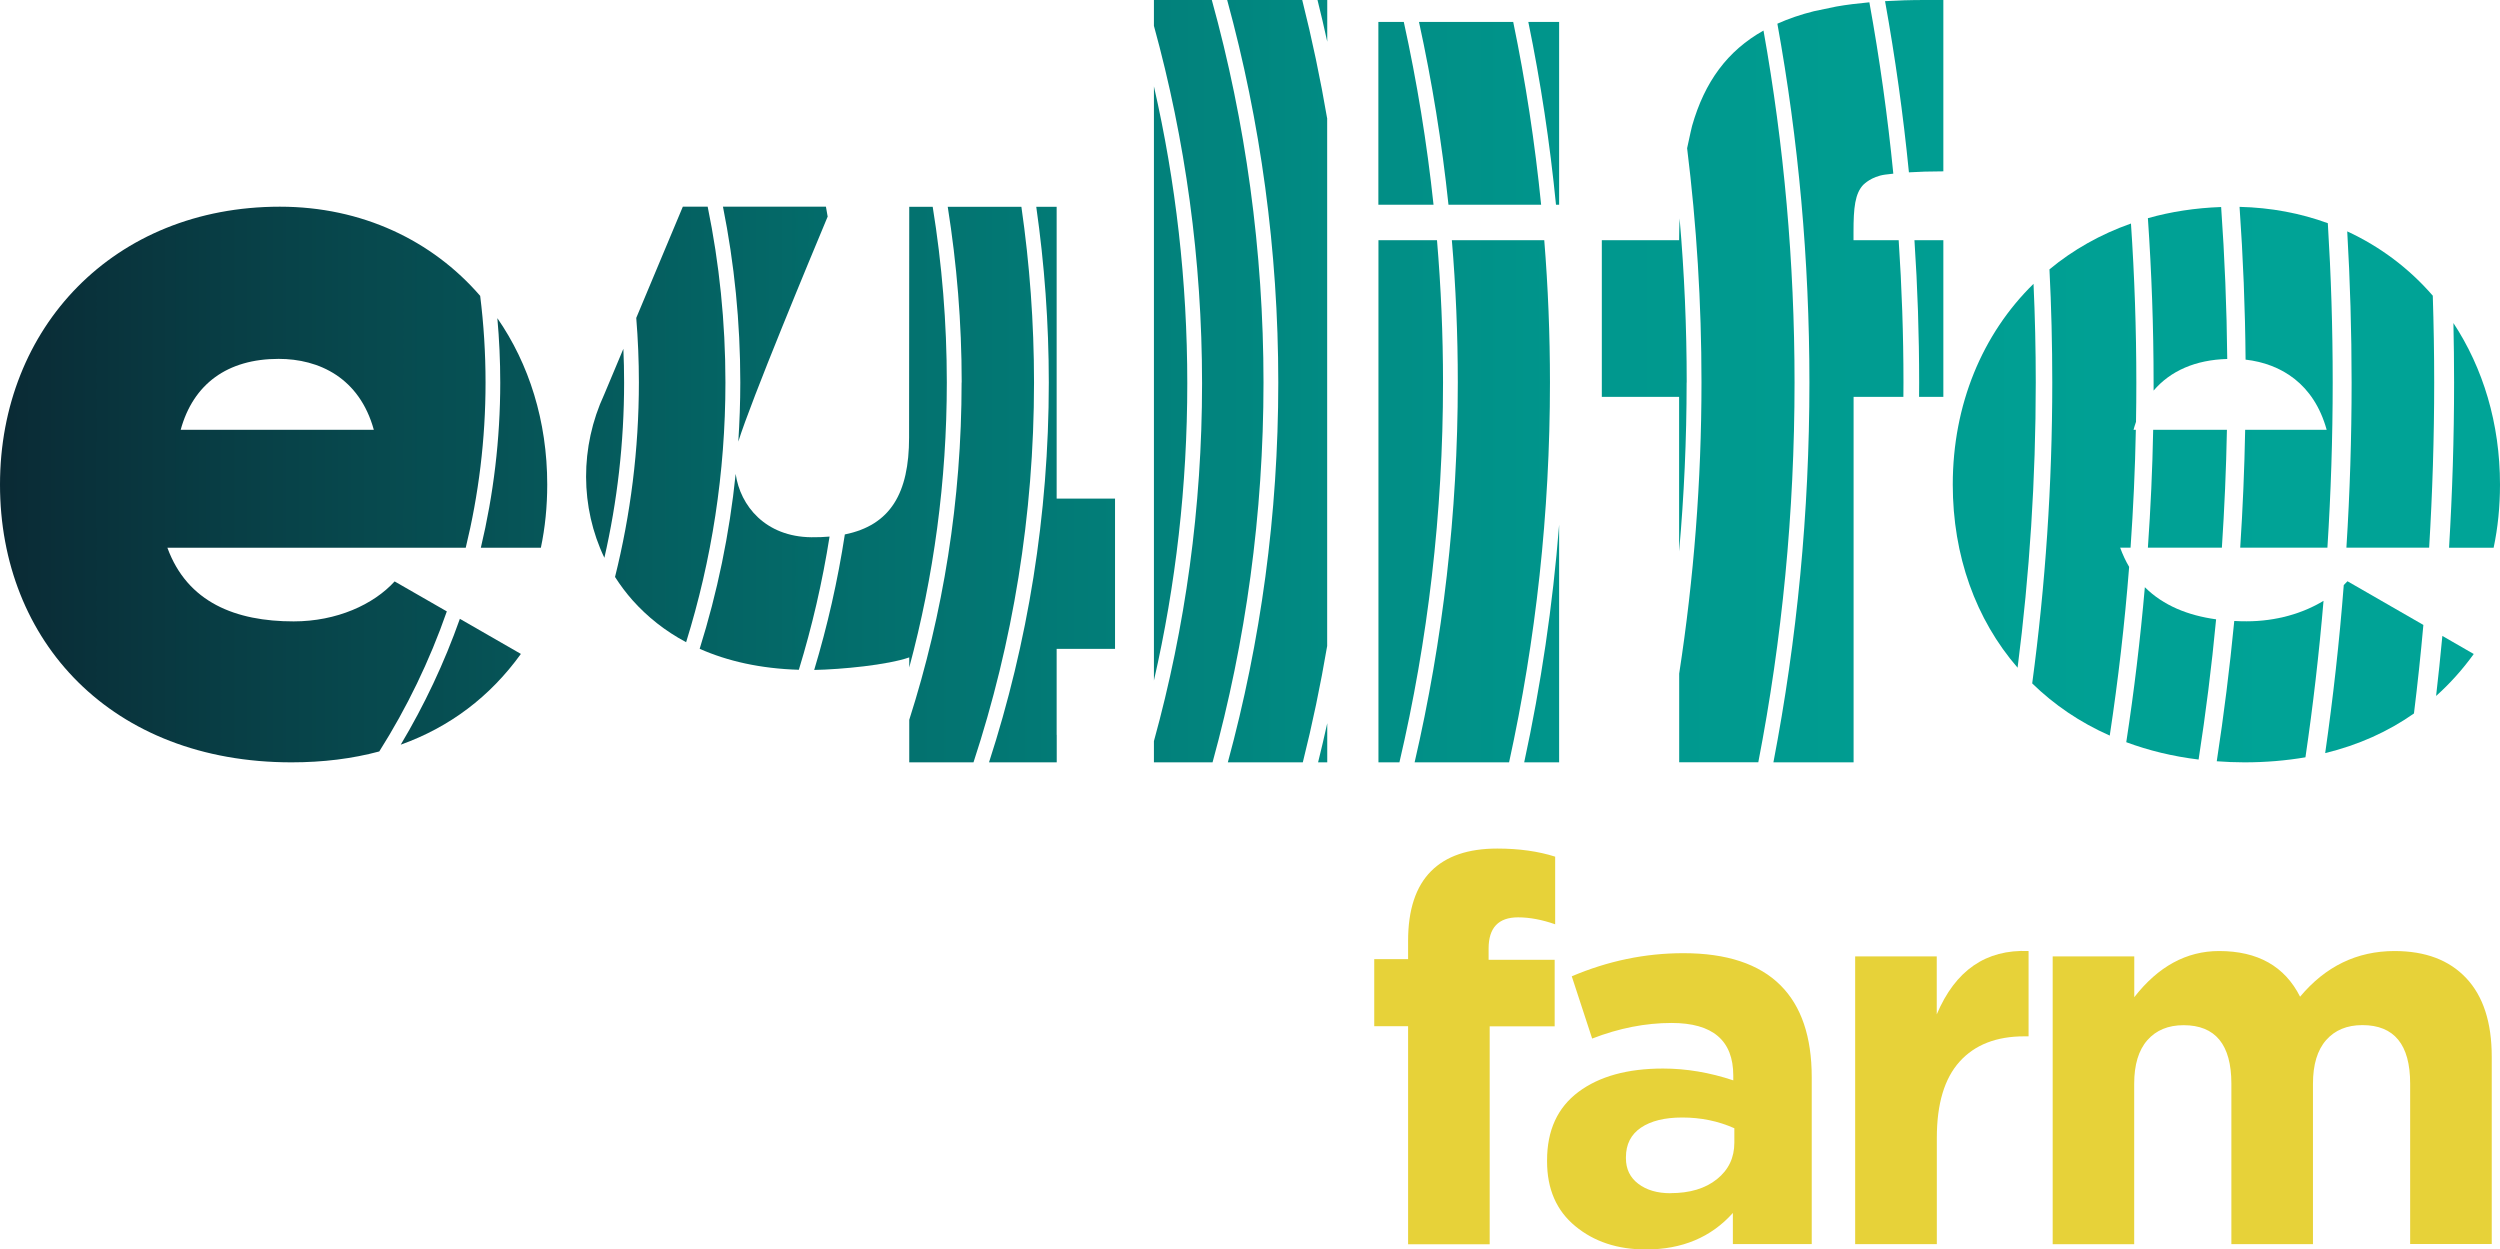 <?xml version="1.0" encoding="UTF-8"?>
<svg xmlns="http://www.w3.org/2000/svg" xmlns:xlink="http://www.w3.org/1999/xlink" id="Livello_1" viewBox="0 0 302.75 151.31">
  <defs>
    <style> .cls-1 { fill: url(#Sfumatura_senza_nome_2-25); } .cls-2 { fill: url(#Sfumatura_senza_nome_2-24); } .cls-3 { fill: url(#Sfumatura_senza_nome_2-10); } .cls-4 { fill: url(#Sfumatura_senza_nome_2-27); } .cls-5 { fill: url(#Sfumatura_senza_nome_2-3); } .cls-6 { fill: url(#Sfumatura_senza_nome_2); } .cls-7 { fill: url(#Sfumatura_senza_nome_2-30); } .cls-8 { fill: url(#Sfumatura_senza_nome_2-2); } .cls-9 { fill: url(#Sfumatura_senza_nome_2-13); } .cls-10 { fill: url(#Sfumatura_senza_nome_2-35); } .cls-11 { fill: url(#Sfumatura_senza_nome_2-9); } .cls-12 { fill: url(#Sfumatura_senza_nome_2-32); } .cls-13 { fill: url(#Sfumatura_senza_nome_2-18); } .cls-14 { fill: url(#Sfumatura_senza_nome_2-20); } .cls-15 { fill: url(#Sfumatura_senza_nome_2-26); } .cls-16 { fill: url(#Sfumatura_senza_nome_2-19); } .cls-17 { fill: url(#Sfumatura_senza_nome_2-5); } .cls-18 { fill: url(#Sfumatura_senza_nome_2-16); } .cls-19 { fill: url(#Sfumatura_senza_nome_2-4); } .cls-20 { fill: url(#Sfumatura_senza_nome_2-6); } .cls-21 { fill: url(#Sfumatura_senza_nome_2-11); } .cls-22 { fill: url(#Sfumatura_senza_nome_2-37); } .cls-23 { fill: url(#Sfumatura_senza_nome_2-12); } .cls-24 { fill: url(#Sfumatura_senza_nome_2-28); } .cls-25 { fill: url(#Sfumatura_senza_nome_2-23); } .cls-26 { fill: url(#Sfumatura_senza_nome_2-21); } .cls-27 { fill: url(#Sfumatura_senza_nome_2-8); } .cls-28 { fill: url(#Sfumatura_senza_nome_2-33); } .cls-29 { fill: url(#Sfumatura_senza_nome_2-7); } .cls-30 { fill: url(#Sfumatura_senza_nome_2-31); } .cls-31 { fill: url(#Sfumatura_senza_nome_2-36); } .cls-32 { fill: #e7d239; } .cls-33 { fill: url(#Sfumatura_senza_nome_2-14); } .cls-34 { fill: url(#Sfumatura_senza_nome_2-34); } .cls-35 { fill: url(#Sfumatura_senza_nome_2-29); } .cls-36 { fill: url(#Sfumatura_senza_nome_2-17); } .cls-37 { fill: url(#Sfumatura_senza_nome_2-22); } .cls-38 { fill: url(#Sfumatura_senza_nome_2-15); } </style>
    <linearGradient id="Sfumatura_senza_nome_2" data-name="Sfumatura senza nome 2" x1="-35.78" y1="58.07" x2="386.11" y2="58.07" gradientUnits="userSpaceOnUse">
      <stop offset="0" stop-color="#0d101f"></stop>
      <stop offset=".15" stop-color="#083e45"></stop>
      <stop offset=".33" stop-color="#036e6c"></stop>
      <stop offset=".47" stop-color="#018c84"></stop>
      <stop offset=".55" stop-color="#00988e"></stop>
      <stop offset=".58" stop-color="#009a8f"></stop>
      <stop offset=".74" stop-color="#00a396"></stop>
      <stop offset="1" stop-color="#00a699"></stop>
    </linearGradient>
    <linearGradient id="Sfumatura_senza_nome_2-2" data-name="Sfumatura senza nome 2" x1="-35.78" y1="57.61" x2="386.11" y2="57.61" xlink:href="#Sfumatura_senza_nome_2"></linearGradient>
    <linearGradient id="Sfumatura_senza_nome_2-3" data-name="Sfumatura senza nome 2" x1="-35.78" y1="36.18" x2="386.11" y2="36.18" xlink:href="#Sfumatura_senza_nome_2"></linearGradient>
    <linearGradient id="Sfumatura_senza_nome_2-4" data-name="Sfumatura senza nome 2" x1="-35.78" y1="45.69" x2="386.11" y2="45.69" xlink:href="#Sfumatura_senza_nome_2"></linearGradient>
    <linearGradient id="Sfumatura_senza_nome_2-5" data-name="Sfumatura senza nome 2" x1="-35.78" y1="47.17" x2="386.11" y2="47.17" xlink:href="#Sfumatura_senza_nome_2"></linearGradient>
    <linearGradient id="Sfumatura_senza_nome_2-6" data-name="Sfumatura senza nome 2" x1="-35.78" y1="59.19" x2="386.11" y2="59.19" xlink:href="#Sfumatura_senza_nome_2"></linearGradient>
    <linearGradient id="Sfumatura_senza_nome_2-7" data-name="Sfumatura senza nome 2" x1="-35.78" y1="52.72" x2="386.11" y2="52.72" xlink:href="#Sfumatura_senza_nome_2"></linearGradient>
    <linearGradient id="Sfumatura_senza_nome_2-8" data-name="Sfumatura senza nome 2" x1="-35.78" y1="80.65" x2="386.11" y2="80.65" xlink:href="#Sfumatura_senza_nome_2"></linearGradient>
    <linearGradient id="Sfumatura_senza_nome_2-9" data-name="Sfumatura senza nome 2" x1="-35.78" y1="82.54" x2="386.11" y2="82.54" xlink:href="#Sfumatura_senza_nome_2"></linearGradient>
    <linearGradient id="Sfumatura_senza_nome_2-10" data-name="Sfumatura senza nome 2" x1="-35.78" y1="80.8" x2="386.11" y2="80.8" xlink:href="#Sfumatura_senza_nome_2"></linearGradient>
    <linearGradient id="Sfumatura_senza_nome_2-11" data-name="Sfumatura senza nome 2" x1="-35.78" y1="81.55" x2="386.11" y2="81.55" xlink:href="#Sfumatura_senza_nome_2"></linearGradient>
    <linearGradient id="Sfumatura_senza_nome_2-12" data-name="Sfumatura senza nome 2" x1="-35.78" y1="46.62" x2="386.11" y2="46.62" xlink:href="#Sfumatura_senza_nome_2"></linearGradient>
    <linearGradient id="Sfumatura_senza_nome_2-13" data-name="Sfumatura senza nome 2" x1="-35.78" y1="48.01" x2="386.11" y2="48.01" xlink:href="#Sfumatura_senza_nome_2"></linearGradient>
    <linearGradient id="Sfumatura_senza_nome_2-14" data-name="Sfumatura senza nome 2" x1="-35.78" y1="46.3" x2="386.11" y2="46.3" xlink:href="#Sfumatura_senza_nome_2"></linearGradient>
    <linearGradient id="Sfumatura_senza_nome_2-15" data-name="Sfumatura senza nome 2" x1="-35.78" y1="38.57" x2="386.11" y2="38.57" xlink:href="#Sfumatura_senza_nome_2"></linearGradient>
    <linearGradient id="Sfumatura_senza_nome_2-16" data-name="Sfumatura senza nome 2" x1="-35.78" y1="10.43" x2="386.11" y2="10.43" xlink:href="#Sfumatura_senza_nome_2"></linearGradient>
    <linearGradient id="Sfumatura_senza_nome_2-17" data-name="Sfumatura senza nome 2" x1="-35.78" y1="13.72" x2="386.11" y2="13.72" xlink:href="#Sfumatura_senza_nome_2"></linearGradient>
    <linearGradient id="Sfumatura_senza_nome_2-18" data-name="Sfumatura senza nome 2" x1="-35.78" y1="13.72" x2="386.11" y2="13.72" xlink:href="#Sfumatura_senza_nome_2"></linearGradient>
    <linearGradient id="Sfumatura_senza_nome_2-19" data-name="Sfumatura senza nome 2" x1="-35.78" y1="13.72" x2="386.11" y2="13.72" xlink:href="#Sfumatura_senza_nome_2"></linearGradient>
    <linearGradient id="Sfumatura_senza_nome_2-20" data-name="Sfumatura senza nome 2" x1="-35.78" y1="60.7" x2="386.11" y2="60.7" xlink:href="#Sfumatura_senza_nome_2"></linearGradient>
    <linearGradient id="Sfumatura_senza_nome_2-21" data-name="Sfumatura senza nome 2" x1="-35.78" y1="77.94" x2="386.11" y2="77.94" xlink:href="#Sfumatura_senza_nome_2"></linearGradient>
    <linearGradient id="Sfumatura_senza_nome_2-22" data-name="Sfumatura senza nome 2" x1="-35.78" y1="60.7" x2="386.11" y2="60.7" xlink:href="#Sfumatura_senza_nome_2"></linearGradient>
    <linearGradient id="Sfumatura_senza_nome_2-23" data-name="Sfumatura senza nome 2" x1="-35.78" y1="46.16" x2="386.11" y2="46.16" xlink:href="#Sfumatura_senza_nome_2"></linearGradient>
    <linearGradient id="Sfumatura_senza_nome_2-24" data-name="Sfumatura senza nome 2" x1="-35.78" y1="46.16" x2="386.11" y2="46.16" xlink:href="#Sfumatura_senza_nome_2"></linearGradient>
    <linearGradient id="Sfumatura_senza_nome_2-25" data-name="Sfumatura senza nome 2" x1="-35.78" y1="46.44" x2="386.11" y2="46.44" xlink:href="#Sfumatura_senza_nome_2"></linearGradient>
    <linearGradient id="Sfumatura_senza_nome_2-26" data-name="Sfumatura senza nome 2" x1="-35.78" y1="2.53" x2="386.11" y2="2.53" xlink:href="#Sfumatura_senza_nome_2"></linearGradient>
    <linearGradient id="Sfumatura_senza_nome_2-27" data-name="Sfumatura senza nome 2" x1="-35.78" y1="89.95" x2="386.11" y2="89.95" xlink:href="#Sfumatura_senza_nome_2"></linearGradient>
    <linearGradient id="Sfumatura_senza_nome_2-28" data-name="Sfumatura senza nome 2" x1="-35.78" y1="53.08" x2="386.11" y2="53.08" xlink:href="#Sfumatura_senza_nome_2"></linearGradient>
    <linearGradient id="Sfumatura_senza_nome_2-29" data-name="Sfumatura senza nome 2" x1="-35.78" y1="54.9" x2="386.11" y2="54.9" xlink:href="#Sfumatura_senza_nome_2"></linearGradient>
    <linearGradient id="Sfumatura_senza_nome_2-30" data-name="Sfumatura senza nome 2" x1="-35.78" y1="58.68" x2="386.11" y2="58.68" xlink:href="#Sfumatura_senza_nome_2"></linearGradient>
    <linearGradient id="Sfumatura_senza_nome_2-31" data-name="Sfumatura senza nome 2" x1="-35.78" y1="39.26" x2="386.11" y2="39.26" xlink:href="#Sfumatura_senza_nome_2"></linearGradient>
    <linearGradient id="Sfumatura_senza_nome_2-32" data-name="Sfumatura senza nome 2" x1="-35.78" y1="58.68" x2="386.11" y2="58.68" xlink:href="#Sfumatura_senza_nome_2"></linearGradient>
    <linearGradient id="Sfumatura_senza_nome_2-33" data-name="Sfumatura senza nome 2" x1="-35.78" y1="51.41" x2="386.11" y2="51.41" xlink:href="#Sfumatura_senza_nome_2"></linearGradient>
    <linearGradient id="Sfumatura_senza_nome_2-34" data-name="Sfumatura senza nome 2" x1="-35.78" y1="69.25" x2="386.11" y2="69.25" xlink:href="#Sfumatura_senza_nome_2"></linearGradient>
    <linearGradient id="Sfumatura_senza_nome_2-35" data-name="Sfumatura senza nome 2" x1="-35.78" y1="52.42" x2="386.11" y2="52.42" xlink:href="#Sfumatura_senza_nome_2"></linearGradient>
    <linearGradient id="Sfumatura_senza_nome_2-36" data-name="Sfumatura senza nome 2" x1="-35.78" y1="58.68" x2="386.11" y2="58.68" xlink:href="#Sfumatura_senza_nome_2"></linearGradient>
    <linearGradient id="Sfumatura_senza_nome_2-37" data-name="Sfumatura senza nome 2" x1="-35.78" y1="82.56" x2="386.11" y2="82.56" xlink:href="#Sfumatura_senza_nome_2"></linearGradient>
  </defs>
  <g>
    <g>
      <path class="cls-6" d="M258.71,46.32c0-6.47-.22-12.89-.65-19.25-3.69,1.3-7.01,3.18-9.87,5.55.23,4.54.34,9.1.34,13.7,0,12.36-.83,24.52-2.43,36.44,2.64,2.58,5.79,4.73,9.39,6.32,1.02-6.73,1.81-13.54,2.35-20.43-.42-.71-.78-1.48-1.09-2.33h1.26c.33-4.73.55-9.48.64-14.27h-.28c.09-.33.19-.65.3-.96.03-1.59.04-3.18.04-4.78Z"></path>
      <path class="cls-8" d="M236.48,58.68c0,8.61,2.78,16.32,7.85,22.18,1.45-11.31,2.2-22.84,2.2-34.54,0-4.01-.09-7.99-.27-11.95-6.19,6.06-9.78,14.62-9.78,24.31Z"></path>
      <path class="cls-5" d="M269.72,43.47c-.06-6.18-.31-12.32-.74-18.4-3.13.11-6.1.57-8.87,1.35.45,6.57.69,13.21.69,19.9,0,.33,0,.65,0,.98,2.05-2.4,5.07-3.72,8.92-3.83Z"></path>
      <path class="cls-19" d="M271.93,43.55c4.29.49,8.29,2.92,9.83,8.5h-9.87c-.09,4.79-.29,9.54-.6,14.27h10.56c.42-6.61.64-13.28.64-20.01s-.2-12.9-.59-19.28c-3.3-1.21-6.89-1.89-10.69-1.98.43,6.12.68,12.29.73,18.5Z"></path>
      <path class="cls-17" d="M284.25,28.02c.35,6.05.53,12.15.53,18.29,0,6.72-.21,13.39-.63,20.01h10.02c.4-6.62.61-13.29.61-20.01,0-3.52-.06-7.02-.17-10.5-2.85-3.29-6.36-5.94-10.36-7.79Z"></path>
      <path class="cls-20" d="M260.75,52.05c-.09,4.79-.31,9.55-.64,14.27h8.96c.31-4.73.52-9.49.61-14.27h-8.93Z"></path>
      <path class="cls-29" d="M297.11,39.12c.05,2.39.08,4.79.08,7.2,0,6.72-.21,13.39-.61,20.01h5.4c.51-2.42.77-4.97.77-7.65,0-7.43-2.06-14.12-5.64-19.56Z"></path>
      <path class="cls-27" d="M295,84.29c1.67-1.49,3.2-3.19,4.57-5.09l-3.8-2.19c-.23,2.44-.48,4.86-.76,7.28Z"></path>
      <path class="cls-11" d="M272.04,75.24c-.5,0-.99-.01-1.47-.04-.55,5.71-1.26,11.37-2.12,16.99,1.09.08,2.2.13,3.34.13,2.59,0,5.06-.21,7.4-.61.92-6.26,1.65-12.57,2.19-18.95-2.5,1.52-5.73,2.48-9.33,2.48Z"></path>
      <path class="cls-3" d="M284.27,70.4c-.14.15-.29.31-.44.45-.53,6.85-1.29,13.64-2.25,20.35,4-.97,7.59-2.58,10.75-4.8.44-3.56.82-7.13,1.14-10.72l-9.19-5.29Z"></path>
      <path class="cls-21" d="M259.74,71.12c-.55,6.32-1.3,12.57-2.25,18.76,2.7,1,5.62,1.72,8.76,2.1.87-5.61,1.58-11.27,2.12-16.98-3.41-.47-6.4-1.67-8.63-3.89Z"></path>
    </g>
    <g>
      <path class="cls-23" d="M204.26,46.32c0-6.69-.29-13.31-.86-19.86-.03.85-.06,1.72-.06,2.63h-9.36v18.97h9.36v18.72c.6-6.74.91-13.57.91-20.46Z"></path>
      <path class="cls-9" d="M213.56,3.7c-4.35,2.44-7.12,6.18-8.65,11.55,0,0-.3,1.24-.6,2.7,1.15,9.29,1.74,18.76,1.74,28.36,0,11.99-.93,23.77-2.7,35.26v10.74h4.13s5.45,0,5.45,0c2.88-14.88,4.39-30.27,4.39-46,0-14.55-1.29-28.79-3.76-42.61Z"></path>
      <path class="cls-33" d="M225.69,22.34s.92-.96,2.57-1.19c.31-.04.65-.08,1.02-.12-.69-7-1.66-13.92-2.9-20.75-1.4.13-2.74.29-3.99.51l-2.73.57c-1.61.4-3.08.91-4.42,1.51,2.55,14.09,3.88,28.62,3.88,43.45,0,15.73-1.5,31.11-4.36,46h9.71v-44.26h6.03c0-.58.01-1.16.01-1.74,0-5.79-.2-11.53-.58-17.23h-2.9s-2.57,0-2.57,0v-1.01c0-2.9.17-4.67,1.22-5.74Z"></path>
      <path class="cls-38" d="M235.34,48.06v-18.97h-3.5c.38,5.69.57,11.44.57,17.23,0,.58,0,1.16-.01,1.74h2.94Z"></path>
      <path class="cls-18" d="M235.34,0h-2.28c-1.68,0-3.27.05-4.78.14,1.23,6.82,2.2,13.73,2.89,20.73,1.17-.07,2.55-.12,4.17-.12V0Z"></path>
    </g>
    <g>
      <path class="cls-36" d="M188.43,24.79h.38V2.66h-3.73c1.49,7.25,2.61,14.63,3.35,22.13Z"></path>
      <path class="cls-13" d="M169.75,2.66h-2.83v22.13h6.68c-.8-7.51-2.01-14.9-3.6-22.13h-.25Z"></path>
      <path class="cls-16" d="M171.84,2.66c1.58,7.24,2.78,14.62,3.57,22.13h11.22c-.75-7.5-1.88-14.88-3.38-22.13h-11.41Z"></path>
    </g>
    <g>
      <path class="cls-14" d="M177.22,29.09h-1.4c.48,5.68.72,11.43.72,17.23,0,15.83-1.81,31.23-5.23,46h11.44c3.24-14.81,4.95-30.21,4.95-46,0-5.8-.23-11.55-.69-17.23h-9.79Z"></path>
      <path class="cls-26" d="M188.81,63.55c-.77,9.79-2.2,19.39-4.23,28.77h4.23v-28.77Z"></path>
      <path class="cls-37" d="M166.93,92.32h2.54c3.45-14.77,5.28-30.17,5.28-46,0-5.8-.25-11.55-.73-17.23h-7.09v63.23Z"></path>
    </g>
    <g>
      <path class="cls-25" d="M146.76,0h-7.02v3.13c3.79,13.78,5.83,28.31,5.83,43.31s-2.03,29.53-5.83,43.31v2.57h5.44s1.66,0,1.66,0c4.02-14.64,6.17-30.07,6.17-46s-2.18-31.59-6.26-46.32Z"></path>
      <path class="cls-2" d="M160.73,14.41c-.83-4.87-1.84-9.68-3.03-14.41h-9.09c4.03,14.74,6.19,30.27,6.19,46.32s-2.13,31.35-6.11,46h9.08c1.16-4.63,2.14-9.33,2.95-14.09V14.41Z"></path>
      <path class="cls-1" d="M143.78,46.44c0-12.37-1.4-24.42-4.04-35.98v71.95c2.64-11.56,4.04-23.6,4.04-35.98Z"></path>
      <path class="cls-15" d="M160.73,5.05V0h-1.18c.42,1.68.81,3.36,1.18,5.05Z"></path>
      <path class="cls-4" d="M160.73,87.58c-.35,1.59-.72,3.17-1.11,4.74h1.11v-4.74Z"></path>
    </g>
    <g>
      <path class="cls-24" d="M110.09,52.98c0,6.74-2.25,10.62-7.78,11.74-.86,5.61-2.11,11.09-3.71,16.41,3.28-.06,8.9-.6,11.51-1.52v1.22c2.96-11,4.55-22.57,4.55-34.51,0-7.25-.59-14.35-1.71-21.28h-2.84s-.02,23.03-.02,27.94Z"></path>
      <path class="cls-35" d="M73.19,67.55c1.56-6.82,2.39-13.93,2.39-21.24,0-1.36-.03-2.72-.09-4.07l-2.32,5.53c-2.95,6.36-2.91,13.65.02,19.78Z"></path>
      <path class="cls-7" d="M116.45,46.32c0,14.26-2.23,27.99-6.34,40.85v5.15h7.78c4.75-14.46,7.33-29.93,7.33-46,0-7.23-.53-14.33-1.53-21.28h-8.92c1.1,6.93,1.69,14.04,1.69,21.28Z"></path>
      <path class="cls-30" d="M89.65,46.32c0,2.41-.09,4.79-.24,7.16,1.52-4.92,8.83-22.49,10.82-27.25-.07-.4-.14-.8-.21-1.2h-12.47c1.38,6.88,2.1,13.99,2.1,21.28Z"></path>
      <path class="cls-12" d="M127.96,88.99v-10.41h7.07v-18.2h-7.07v-11.67h0v-23.67h-2.47c.99,6.95,1.52,14.05,1.52,21.28,0,16.06-2.55,31.53-7.24,46h8.2v-3.33Z"></path>
      <path class="cls-28" d="M85.71,25.03h-3.02l-5.64,13.47c.21,2.58.32,5.18.32,7.81,0,8.13-1.01,16.02-2.89,23.56.63.99,1.34,1.94,2.13,2.83,1.77,1.98,3.92,3.71,6.48,5.07,3.09-9.93,4.76-20.5,4.76-31.46,0-7.29-.74-14.41-2.15-21.28Z"></path>
      <path class="cls-34" d="M98.26,65.06c-5.56-.05-8.62-3.8-9.17-7.67-.75,7.3-2.23,14.39-4.36,21.18,3.36,1.49,7.34,2.4,12.01,2.54,1.6-5.23,2.85-10.61,3.72-16.13-.69.06-1.42.09-2.2.08Z"></path>
    </g>
    <g>
      <path class="cls-10" d="M66.27,58.68c0-7.7-2.21-14.62-6.04-20.15.23,2.57.35,5.16.35,7.79,0,6.89-.82,13.59-2.35,20.01h7.27c.51-2.42.77-4.97.77-7.65Z"></path>
      <path class="cls-31" d="M33.9,25.03C13.76,25.03,0,39.69,0,58.68s13.51,33.64,35.3,33.64c3.81,0,7.36-.44,10.63-1.32,3.33-5.27,6.09-10.96,8.18-16.96l-6.32-3.63c-2.55,2.8-7.01,4.84-12.23,4.84-7.01,0-12.87-2.29-15.29-8.92h36.13c1.56-6.41,2.4-13.11,2.4-20.01,0-3.55-.22-7.05-.65-10.49-5.81-6.72-14.34-10.8-24.25-10.8ZM21.88,52.05c1.52-5.55,5.66-8.59,11.86-8.59,4.9,0,9.79,2.29,11.53,8.59h-23.39Z"></path>
      <path class="cls-22" d="M63.08,79.19l-7.39-4.25c-1.89,5.35-4.3,10.45-7.16,15.24,5.92-2.12,10.81-5.8,14.55-10.99Z"></path>
    </g>
  </g>
  <g>
    <path class="cls-32" d="M170.52,150.66v-26.39h-4.1v-8.12h4.1v-2.21c0-3.77.93-6.59,2.79-8.45,1.82-1.82,4.48-2.73,8-2.73,2.64,0,4.98.33,7.02.98v8.19c-1.6-.56-3.1-.84-4.49-.84-2.38,0-3.57,1.26-3.57,3.77v1.37h8v8.06h-7.87v26.39h-9.88Z"></path>
    <path class="cls-32" d="M199.31,151.31c-3.42,0-6.27-.94-8.55-2.83-2.28-1.88-3.41-4.5-3.41-7.83v-.13c0-3.64,1.27-6.4,3.8-8.29s5.95-2.83,10.24-2.83c2.82,0,5.66.48,8.51,1.43v-.58c0-4.25-2.49-6.37-7.47-6.37-3.16,0-6.37.63-9.62,1.89l-2.47-7.54c4.38-1.86,8.88-2.8,13.52-2.8,5.24,0,9.17,1.3,11.77,3.9,2.51,2.51,3.77,6.22,3.77,11.12v20.21h-9.55v-3.77c-2.64,2.95-6.15,4.42-10.53,4.42ZM202.3,144.49c2.34,0,4.21-.56,5.62-1.69,1.41-1.13,2.11-2.6,2.11-4.42v-1.75c-1.95-.87-4.05-1.3-6.31-1.3-2.12,0-3.79.41-5,1.23-1.21.82-1.82,2.02-1.82,3.58v.13c0,1.3.5,2.33,1.5,3.09,1,.76,2.3,1.14,3.9,1.14Z"></path>
    <path class="cls-32" d="M224.66,150.66v-34.84h9.88v7.02c2.25-5.33,5.96-7.89,11.12-7.67v10.33h-.52c-3.38,0-5.99,1.02-7.83,3.06-1.84,2.04-2.76,5.11-2.76,9.23v12.87h-9.88Z"></path>
    <path class="cls-32" d="M248.58,150.66v-34.84h9.88v4.94c2.9-3.73,6.33-5.59,10.27-5.59,4.68,0,7.95,1.84,9.81,5.53,3.08-3.68,6.89-5.53,11.44-5.53,3.73,0,6.62,1.09,8.68,3.28,2.06,2.19,3.09,5.36,3.09,9.52v22.68h-9.88v-19.43c0-4.72-1.93-7.08-5.79-7.08-1.86,0-3.33.61-4.39,1.82-1.06,1.21-1.59,2.97-1.59,5.27v19.43h-9.88v-19.43c0-4.72-1.93-7.08-5.79-7.08-1.86,0-3.33.61-4.39,1.82-1.06,1.21-1.59,2.97-1.59,5.27v19.43h-9.88Z"></path>
  </g>
</svg>
